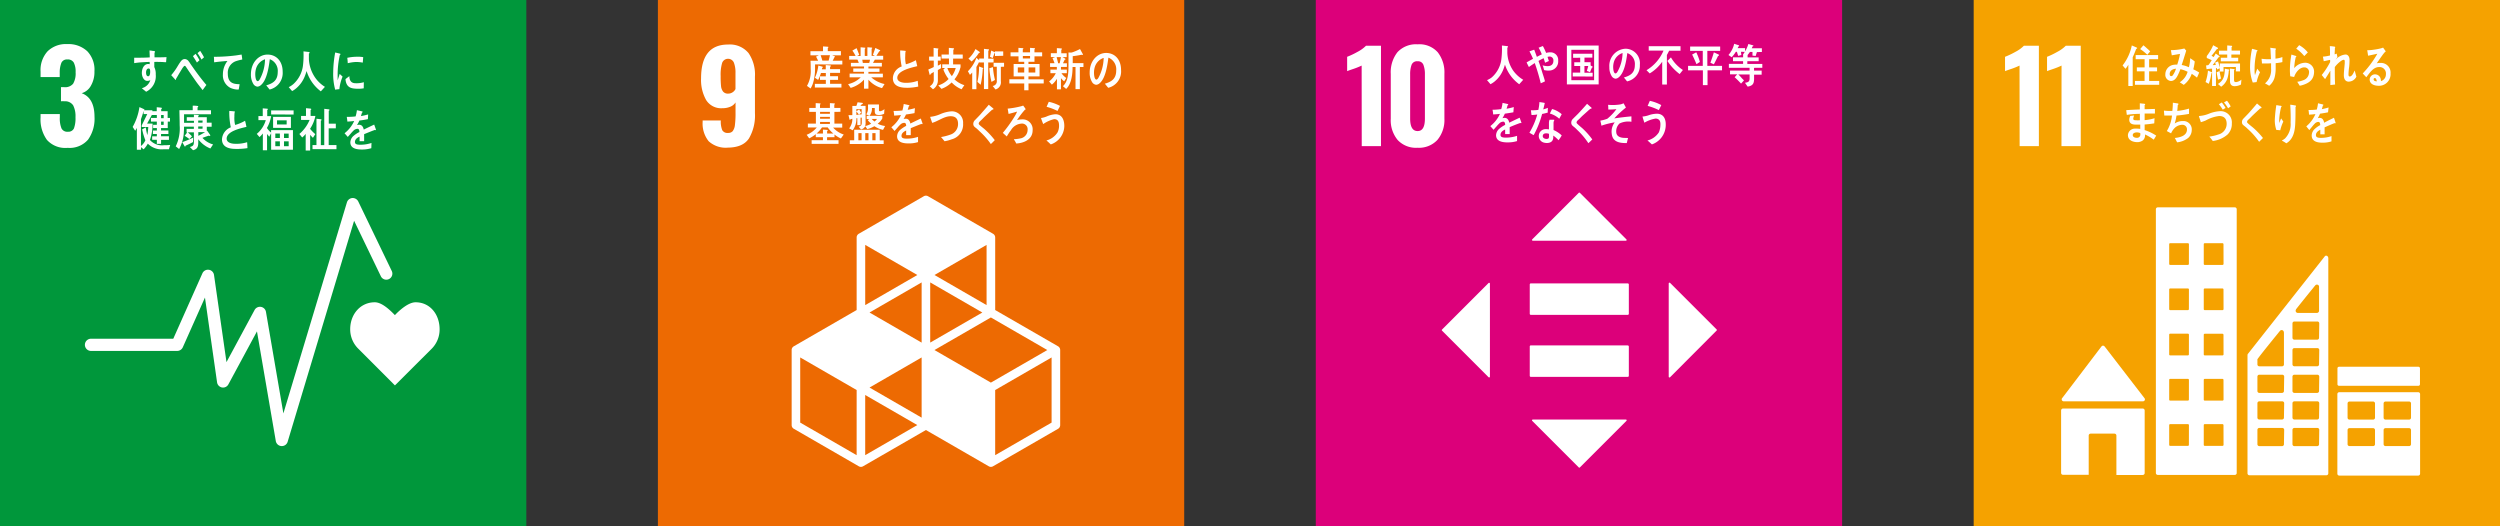 <svg xmlns="http://www.w3.org/2000/svg" width="475" height="100" viewBox="0 0 475 100">
  <rect x="0" y="0" width="475" height="100" fill="#333333" stroke="none"/>
  <g id="グループ_10471" data-name="グループ 10471" transform="translate(-1643 -3431)">
    <g id="レイヤー_2" data-name="レイヤー 2" transform="translate(1893 3431)">
      <g id="レイヤー_1" data-name="レイヤー 1">
        <g id="グループ_10420" data-name="グループ 10420">
          <rect id="長方形_24326" data-name="長方形 24326" width="100" height="100" fill="#dc007a"/>
          <g id="グループ_10415" data-name="グループ 10415" transform="translate(5.957 8.421)">
            <path id="パス_54616" data-name="パス 54616" d="M12.526,18.028a14.7,14.7,0,0,1-1.506.61c-.659.22-1.073.366-1.25.445V16.358a15.463,15.463,0,0,0,1.97-.939,6.457,6.457,0,0,0,1.61-1.159H16.2V33.333H12.544Z" transform="translate(-9.77 -13.986)" fill="#fff"/>
            <path id="パス_54617" data-name="パス 54617" d="M24.665,31.987a5.866,5.866,0,0,1-1.311-4.037V19.414a6.152,6.152,0,0,1,1.274-4.11,4.789,4.789,0,0,1,3.835-1.494,4.653,4.653,0,0,1,3.817,1.512,6.183,6.183,0,0,1,1.268,4.091V27.95a5.878,5.878,0,0,1-1.317,4.006,4.75,4.75,0,0,1-3.768,1.506,4.756,4.756,0,0,1-3.8-1.476Zm5.177-4.079V19.5a4.878,4.878,0,0,0-.274-1.762,1.073,1.073,0,0,0-1.116-.707,1.091,1.091,0,0,0-1.152.7,5.189,5.189,0,0,0-.262,1.774v8.409c0,1.585.476,2.378,1.415,2.378S29.842,29.493,29.842,27.908Z" transform="translate(-15.067 -13.81)" fill="#fff"/>
          </g>
          <g id="グループ_10418" data-name="グループ 10418" transform="translate(23.942 36.593)">
            <g id="グループ_10416" data-name="グループ 10416" transform="translate(16.716 17.249)">
              <path id="パス_54618" data-name="パス 54618" d="M85.3,107.62H66.875a.207.207,0,0,0-.2.22v5.537a.207.207,0,0,0,.2.226H85.3a.213.213,0,0,0,.2-.226v-5.524a.213.213,0,0,0-.2-.22" transform="translate(-66.679 -95.84)" fill="#fff"/>
              <path id="パス_54619" data-name="パス 54619" d="M85.3,88.3H66.875a.213.213,0,0,0-.2.226v5.537a.207.207,0,0,0,.2.22H85.3a.213.213,0,0,0,.2-.22V88.526a.22.22,0,0,0-.2-.226" transform="translate(-66.679 -88.3)" fill="#fff"/>
            </g>
            <g id="グループ_10417" data-name="グループ 10417">
              <path id="パス_54620" data-name="パス 54620" d="M85.311,68.9,76.47,60.054a.159.159,0,0,0-.213,0L67.415,68.9a.159.159,0,0,0,.11.262H85.208a.152.152,0,0,0,.1-.262Z" transform="translate(-50.235 -60.012)" fill="#fff"/>
              <path id="パス_54621" data-name="パス 54621" d="M110.231,106.041l8.841-8.866a.146.146,0,0,0,0-.213l-8.841-8.841a.152.152,0,0,0-.262.11v17.683a.152.152,0,0,0,.262.128Z" transform="translate(-66.855 -70.963)" fill="#fff"/>
              <path id="パス_54622" data-name="パス 54622" d="M67.415,130.982l8.841,8.841a.146.146,0,0,0,.213,0l8.841-8.841a.152.152,0,0,0-.1-.262H67.525a.159.159,0,0,0-.11.262Z" transform="translate(-50.235 -87.606)" fill="#fff"/>
              <path id="パス_54623" data-name="パス 54623" d="M48.146,88.16,39.31,97a.146.146,0,0,0,0,.213l8.835,8.841a.152.152,0,0,0,.262-.11V88.264a.152.152,0,0,0-.262-.1Z" transform="translate(-39.264 -70.979)" fill="#fff"/>
            </g>
          </g>
          <g id="グループ_10419" data-name="グループ 10419" transform="translate(32.537 8.317)">
            <path id="パス_54624" data-name="パス 54624" d="M59.476,21.544a7.457,7.457,0,0,1-2.713-3.732,8.731,8.731,0,0,1-.4,1.14,5.61,5.61,0,0,1-1.591,2.091,4.463,4.463,0,0,1-.756.494l-.659-.774a3.89,3.89,0,0,0,.884-.506,5.488,5.488,0,0,0,1.829-3.372,15.713,15.713,0,0,0,.116-2.7l1.018.116a.13.13,0,0,1,.14.122.177.177,0,0,1-.128.159v1.043a6.415,6.415,0,0,0,1.11,3.323,6.348,6.348,0,0,0,1.909,1.75Z" transform="translate(-53.36 -13.855)" fill="#fff"/>
            <path id="パス_54625" data-name="パス 54625" d="M69.879,19.022a3.823,3.823,0,0,1-.872-.1,5.865,5.865,0,0,0-.28-.9,3.555,3.555,0,0,0,.939.152c.573,0,1.116-.226,1.116-1.043a.713.713,0,0,0-.683-.78,1.494,1.494,0,0,0-.433.067c.079.262.171.518.262.78l-.726.329-.274-.86a9.524,9.524,0,0,0-.982.524c.238.646.463,1.311.659,1.976s.421,1.25.573,1.89c-.256.152-.53.25-.8.378a38.342,38.342,0,0,0-1.14-3.848c-.372.244-.75.494-1.116.756-.146-.293-.3-.579-.433-.884.409-.226.817-.463,1.22-.683-.2-.476-.433-.957-.677-1.415.1-.03.823-.3.872-.3s.049.03.067.079c.159.421.311.854.47,1.274.311-.171.61-.329.939-.482a9.36,9.36,0,0,0-.61-1.262c.274-.1.543-.22.817-.311a13.274,13.274,0,0,1,.61,1.3,2.878,2.878,0,0,1,.854-.11,1.451,1.451,0,0,1,1.439,1.579,1.726,1.726,0,0,1-1.811,1.884Z" transform="translate(-58.172 -13.925)" fill="#fff"/>
            <path id="パス_54626" data-name="パス 54626" d="M78.24,21.57V14.18h6.037v7.39ZM83.411,15H79.088v5.774h4.323ZM79.35,20.064v-.738H80.77V18.07H79.642v-.7H80.77v-.86H79.423v-.762h3.659v.726h-1.5v.884h1.165v.61l.366.22a.085.085,0,0,1,.043.067c0,.073-.091.11-.152.11-.122.293-.25.579-.366.878l-.61-.232c.1-.3.183-.61.274-.933h-.726v1.274h1.561v.72Z" transform="translate(-63.069 -13.851)" fill="#fff"/>
            <path id="パス_54627" data-name="パス 54627" d="M94.844,21.387c-.213-.244-.4-.506-.61-.738,1.085-.317,2.085-.78,2.085-2.366a2.193,2.193,0,0,0-1.433-2.274c-.183,1.445-.549,3.744-1.628,4.6a1.018,1.018,0,0,1-.61.268,1,1,0,0,1-.732-.488,3.049,3.049,0,0,1-.439-1.713,3.237,3.237,0,0,1,3.049-3.494,2.754,2.754,0,0,1,2.744,3.049A3.049,3.049,0,0,1,94.844,21.387ZM92.4,17.509a3.457,3.457,0,0,0-.2,1.146c0,.341.067,1.22.451,1.22.134,0,.25-.159.335-.268A7.474,7.474,0,0,0,93.984,16,2.518,2.518,0,0,0,92.4,17.509Z" transform="translate(-68.234 -14.241)" fill="#fff"/>
            <path id="パス_54628" data-name="パス 54628" d="M107.355,15.254c-.14.274-.28.555-.433.817v5.61h-.89V17.351a7.744,7.744,0,0,1-2.372,2.22l-.61-.61a7.927,7.927,0,0,0,3.232-3.726h-2.811V14.4h6.043v.854Zm1.994,4.439a9.86,9.86,0,0,1-2.335-2.5c.238-.213.457-.445.683-.665a7,7,0,0,0,2.268,2.39Z" transform="translate(-72.751 -13.937)" fill="#fff"/>
            <path id="パス_54629" data-name="パス 54629" d="M119.7,19.022v2.817h-.884V19.022H116v-.841h2.793V15.333h-2.4V14.51H122.1v.823h-2.439v2.848h2.793v.841Zm-2.1-1.165c-.256-.61-.518-1.22-.829-1.829l.787-.427a10.233,10.233,0,0,1,.689,1.829Zm4.1-1.573c-.256.543-.512,1.079-.8,1.6l-.659-.3q.366-.97.659-1.976l.878.4a.189.189,0,0,1,.1.146C121.878,16.254,121.756,16.284,121.7,16.284Z" transform="translate(-77.805 -13.98)" fill="#fff"/>
            <path id="パス_54630" data-name="パス 54630" d="M130.962,15.164l.079.61-.61.165-.238-.774h-.207a5.751,5.751,0,0,1-.787,1.03l-.61-.421a4.878,4.878,0,0,0,1.085-2.134l.841.274a.112.112,0,0,1,.1.11c0,.061-.079.128-.14.14a1.427,1.427,0,0,1-.152.3h1.421v.713Zm2.488,3.049v.524h1.445v.768h-1.439c0,1.311.134,2.049-1.22,2.28l-.506-.732c.512-.091.878-.14.878-.848v-.732h-2.146a6.669,6.669,0,0,1,.61.64c.183.22.317.311.463.488l-.555.61a16.323,16.323,0,0,0-1.22-1.22l.494-.549h-1.366v-.707H132.6v-.524h-3.933v-.75h2.7v-.512H129.45v-.732h1.921V15.64h.909c.037,0-.171.152-.171.2s.1-.2.116-.256v.64h2.1v.732h-2.152v.512h2.848v.732Zm.543-2.994-.232.738-.61-.067v-.7h-.482a7.282,7.282,0,0,1-.567.732l-.738-.268a6.177,6.177,0,0,0,1.006-1.976l.866.256a.1.1,0,0,1,.091.1c0,.055-.1.091-.152.091-.049.128-.11.25-.165.372h1.927v.7Z" transform="translate(-82.718 -13.64)" fill="#fff"/>
            <path id="パス_54631" data-name="パス 54631" d="M60.2,35.908a.2.2,0,0,1-.11-.037c-.53.177-1.549.579-2.03.8v1.317H57.2v-.872c-.61.274-.884.61-.884,1.018s.341.524,1.006.524a6.646,6.646,0,0,0,2.14-.341v1a6.1,6.1,0,0,1-1.829.25q-2.159,0-2.159-1.372a1.7,1.7,0,0,1,.61-1.22,5.329,5.329,0,0,1,1.116-.738c0-.384-.128-.61-.341-.61a1.067,1.067,0,0,0-.756.323,5.969,5.969,0,0,0-.567.61c-.274.3-.439.506-.543.61l-.61-.7a6.189,6.189,0,0,0,1.829-2.323c-.39.049-.823.085-1.293.11a4.978,4.978,0,0,0-.122-.89,12.6,12.6,0,0,0,1.659-.128,6.659,6.659,0,0,0,.25-1.183l.994.22a.11.11,0,0,1,.085.1c0,.055-.037.1-.116.128-.037.146-.1.372-.2.665a11.72,11.72,0,0,0,1.372-.317l-.079.994c-.4.079-.945.165-1.622.262a5.676,5.676,0,0,1-.457.86,1.378,1.378,0,0,1,.421-.061c.445,0,.744.3.872.915.61-.3,1.256-.61,1.982-.951l.341.963C60.295,35.877,60.246,35.908,60.2,35.908Z" transform="translate(-53.758 -20.828)" fill="#fff"/>
            <path id="パス_54632" data-name="パス 54632" d="M70.042,33.806c-.36.1-.707.189-1.067.256a17.89,17.89,0,0,1-1.6,4.024c-.274-.134-.543-.3-.811-.463a13.732,13.732,0,0,0,1.488-3.457,8.158,8.158,0,0,1-1.091.1c-.037-.3-.079-.61-.116-.909a2.879,2.879,0,0,0,.4,0,6.36,6.36,0,0,0,1.018-.073,9.146,9.146,0,0,0,.2-1.482c.341.049.683.091,1.018.171-.085.4-.171.8-.293,1.22a7.506,7.506,0,0,0,.884-.293C70.054,33.19,70.042,33.5,70.042,33.806Zm2.055,5.25a6.061,6.061,0,0,0-1-.884v.28c0,.884-.61,1.128-1.22,1.128a2.067,2.067,0,0,1-.689-.116,1.3,1.3,0,0,1,.476-2.518,3.293,3.293,0,0,1,.61.049c0-.4,0-.8,0-1.22a1.774,1.774,0,0,1,.11-.61h.665c.043,0,.256-.03.25.073a1.049,1.049,0,0,0-.152.524v1.354A5.256,5.256,0,0,1,72.7,38.141,7.934,7.934,0,0,1,72.1,39.056Zm-1.829-1.22a1.25,1.25,0,0,0-.524-.091c-.28,0-.61.085-.646.488s.409.573.7.573.476-.061.488-.427c.006-.2-.006-.36-.012-.561Zm1.963-2.866a4.47,4.47,0,0,0-1.787-.988l.427-.86a4.549,4.549,0,0,1,1.829.988Z" transform="translate(-58.511 -20.727)" fill="#fff"/>
            <path id="パス_54633" data-name="パス 54633" d="M82.859,39.828a14.024,14.024,0,0,0-2.152-2.549,6.061,6.061,0,0,0-.61-.567,1.707,1.707,0,0,1-.36-.335.75.75,0,0,1-.128-.47.97.97,0,0,1,.335-.726c.36-.372.738-.713,1.091-1.091.524-.573,1.061-1.14,1.573-1.75.207.189.421.36.61.549a1.525,1.525,0,0,1,.238.207s.037.049,0,.079c0,.122-.159.134-.244.116-.494.451-1,.9-1.506,1.354-.207.2-.4.4-.61.61-.1.091-.207.177-.3.274a.543.543,0,0,0-.183.341.323.323,0,0,0,.128.262c.3.293.61.555.945.835A14.287,14.287,0,0,1,83.6,39.114C83.377,39.34,83.121,39.59,82.859,39.828Z" transform="translate(-63.603 -20.938)" fill="#fff"/>
            <path id="パス_54634" data-name="パス 54634" d="M92.319,36.011a2.006,2.006,0,0,0-.61,1.829c.159.835,1.171.927,1.7.915l.518.018c-.079.323-.165.646-.238.963h-.152c-1.037,0-2.524-.128-2.7-1.72A2.884,2.884,0,0,1,91.4,35.8a14.9,14.9,0,0,0-2.53.634c-.055-.323-.134-.61-.207-.963a6.61,6.61,0,0,0,1.323-.354,9.4,9.4,0,0,0,1.732-1.829,11.885,11.885,0,0,1-1.543.079,6.348,6.348,0,0,0-.043-.9,9.311,9.311,0,0,0,2.329-.073,2.226,2.226,0,0,0,.61-.22c.159.268.311.543.451.817a19.8,19.8,0,0,0-2.213,2.061c1.085-.165,2.177-.293,3.262-.39v1.03A3.811,3.811,0,0,0,92.319,36.011Z" transform="translate(-67.136 -20.871)" fill="#fff"/>
            <path id="パス_54635" data-name="パス 54635" d="M103.6,39.7c-.28-.25-.555-.518-.848-.744a3.658,3.658,0,0,0,2.159-1.53,3.6,3.6,0,0,0,.3-1.354c.055-.78-.171-1.22-.866-1.287a6.1,6.1,0,0,0-2.177.793c-.043-.134-.348-1.061-.341-1.14s.079-.049.11-.043a5.018,5.018,0,0,0,.945-.2,5.073,5.073,0,0,1,1.768-.329c1.22.079,1.659,1.061,1.573,2.366A3.921,3.921,0,0,1,103.6,39.7Zm1.311-6.518a10.774,10.774,0,0,0-2.122-.8c.146-.323.274-.64.421-.963a8.207,8.207,0,0,1,2.171.811c-.146.323-.3.64-.47.957Z" transform="translate(-72.275 -20.579)" fill="#fff"/>
          </g>
        </g>
      </g>
    </g>
    <g id="レイヤー_2-2" data-name="レイヤー 2" transform="translate(2018 3431)">
      <g id="レイヤー_1-2" data-name="レイヤー 1">
        <g id="グループ_10425" data-name="グループ 10425">
          <rect id="長方形_24327" data-name="長方形 24327" width="100" height="100" fill="#f5a200"/>
          <g id="グループ_10421" data-name="グループ 10421" transform="translate(5.957 8.695)">
            <path id="パス_54636" data-name="パス 54636" d="M12.526,18.028a14.7,14.7,0,0,1-1.506.61c-.659.22-1.073.366-1.25.445V16.358a15.463,15.463,0,0,0,1.97-.939,6.457,6.457,0,0,0,1.61-1.159H16.2V33.333H12.544Z" transform="translate(-9.77 -14.26)" fill="#fff"/>
            <path id="パス_54637" data-name="パス 54637" d="M25.616,18.028a15.36,15.36,0,0,1-1.506.61c-.659.22-1.079.366-1.25.445V16.358a15.464,15.464,0,0,0,1.945-.939,6.579,6.579,0,0,0,1.61-1.159h2.848V33.333H25.6Z" transform="translate(-14.878 -14.26)" fill="#fff"/>
          </g>
          <g id="グループ_10423" data-name="グループ 10423" transform="translate(16.61 39.396)">
            <g id="グループ_10422" data-name="グループ 10422" transform="translate(0 26.281)">
              <path id="パス_54638" data-name="パス 54638" d="M27.778,118.283H42.869a.372.372,0,0,0,.372-.372.4.4,0,0,0-.1-.244h0l-7.518-9.756-.073-.079a.372.372,0,0,0-.274-.122.36.36,0,0,0-.238.091l-.049.055-.067.079-7.317,9.628-.116.134a.409.409,0,0,0-.061.207A.372.372,0,0,0,27.778,118.283Z" transform="translate(-27.314 -107.71)" fill="#fff"/>
              <path id="パス_54639" data-name="パス 54639" d="M42.746,127.3H27.606a.366.366,0,0,0-.366.372V139.52a.366.366,0,0,0,.366.372h4.878V132.44a.366.366,0,0,1,.366-.372h4.524a.372.372,0,0,1,.372.372v7.482h5a.372.372,0,0,0,.372-.372V127.672A.372.372,0,0,0,42.746,127.3Z" transform="translate(-27.24 -115.355)" fill="#fff"/>
            </g>
            <path id="パス_54640" data-name="パス 54640" d="M128.674,122.21H113.686a.36.36,0,0,0-.366.36V137.7a.36.36,0,0,0,.366.354h14.988a.36.36,0,0,0,.366-.354V122.57a.36.36,0,0,0-.366-.36m-8.2,9.884a.36.36,0,0,1-.366.354h-4.476a.36.36,0,0,1-.372-.354v-2.7a.36.36,0,0,1,.372-.354h4.476a.36.36,0,0,1,.366.354Zm0-5.03a.36.36,0,0,1-.366.354h-4.476a.36.36,0,0,1-.372-.354v-2.726a.36.36,0,0,1,.372-.354h4.476a.36.36,0,0,1,.366.354Zm6.841,5.03a.36.36,0,0,1-.366.354h-4.476a.36.36,0,0,1-.366-.354v-2.7a.36.36,0,0,1,.366-.354h4.476a.36.36,0,0,1,.366.354Zm0-5.03a.36.36,0,0,1-.366.354h-4.476a.36.36,0,0,1-.366-.354v-2.726a.36.36,0,0,1,.366-.354h4.476a.36.36,0,0,1,.366.354Z" transform="translate(-60.832 -87.088)" fill="#fff"/>
            <path id="パス_54641" data-name="パス 54641" d="M71.764,64.61H57.13a.36.36,0,0,0-.36.36v50.122a.36.36,0,0,0,.36.354H71.764a.36.36,0,0,0,.366-.354V64.97a.36.36,0,0,0-.366-.36m-8.72,45.122a.2.2,0,0,1-.2.2H59.49a.2.2,0,0,1-.189-.2v-3.744a.189.189,0,0,1,.189-.189h3.36a.2.2,0,0,1,.2.189Zm0-8.6a.2.2,0,0,1-.2.2H59.49a.189.189,0,0,1-.189-.2V97.4a.189.189,0,0,1,.189-.2h3.36a.2.2,0,0,1,.2.2Zm0-8.591a.2.2,0,0,1-.2.2H59.49a.189.189,0,0,1-.189-.2V88.8a.189.189,0,0,1,.189-.189h3.36a.2.2,0,0,1,.2.189Zm0-8.591a.2.2,0,0,1-.2.189H59.49a.189.189,0,0,1-.189-.189V80.214a.189.189,0,0,1,.189-.189h3.36a.189.189,0,0,1,.2.189Zm0-8.591a.2.2,0,0,1-.2.189H59.49a.189.189,0,0,1-.189-.189V71.622a.189.189,0,0,1,.189-.2h3.36a.2.2,0,0,1,.2.2Zm6.585,34.372a.2.2,0,0,1-.2.2H66.057a.2.2,0,0,1-.189-.2v-3.744a.189.189,0,0,1,.189-.189h3.36a.2.2,0,0,1,.2.189Zm0-8.6a.2.2,0,0,1-.2.2H66.057a.189.189,0,0,1-.189-.2V97.4a.189.189,0,0,1,.189-.2h3.36a.2.2,0,0,1,.2.2Zm0-8.591a.2.2,0,0,1-.2.2H66.057a.189.189,0,0,1-.189-.2V88.8a.189.189,0,0,1,.189-.171h3.36a.2.2,0,0,1,.2.189Zm0-8.591a.2.2,0,0,1-.2.189H66.057a.189.189,0,0,1-.189-.189V80.214a.189.189,0,0,1,.189-.189h3.36a.189.189,0,0,1,.2.189Zm0-8.591a.2.2,0,0,1-.2.189H66.057a.189.189,0,0,1-.189-.189V71.622a.189.189,0,0,1,.189-.2h3.36a.2.2,0,0,1,.2.2Z" transform="translate(-38.764 -64.61)" fill="#fff"/>
            <path id="パス_54642" data-name="パス 54642" d="M113.649,114.28h15.079a.3.3,0,0,1,.3.3V117.6a.3.3,0,0,1-.3.3H113.649a.3.3,0,0,1-.3-.3v-3.018a.3.3,0,0,1,.3-.3Z" transform="translate(-60.844 -83.993)" fill="#fff"/>
            <path id="パス_54643" data-name="パス 54643" d="M100.625,79.95a.377.377,0,0,0-.579-.213h0l-.122.159L85.509,98.188l-.067.085a.409.409,0,0,0-.122.287v22.47a.36.36,0,0,0,.36.36h14.634a.36.36,0,0,0,.36-.36V80.1a.4.4,0,0,0-.049-.152Zm-6.1,9.933.1-.134c.988-1.262,2.652-3.311,3.457-4.3l.11-.128a.409.409,0,0,1,.323-.152.4.4,0,0,1,.4.335v4.628a.415.415,0,0,1-.4.415H94.863a.415.415,0,0,1-.317-.659Zm-2.28,25.61a.354.354,0,0,1-.354.36H87.564a.354.354,0,0,1-.36-.36v-2.738a.354.354,0,0,1,.36-.354h4.372a.354.354,0,0,1,.354.354Zm0-5.055a.354.354,0,0,1-.354.36H87.564a.354.354,0,0,1-.36-.36V107.7a.354.354,0,0,1,.36-.354h4.372a.354.354,0,0,1,.354.354Zm0-5.055a.36.36,0,0,1-.354.36H87.564a.36.36,0,0,1-.36-.36v-2.738a.36.36,0,0,1,.36-.36h4.372a.36.36,0,0,1,.354.36Zm0-11.079v6.03a.354.354,0,0,1-.354.354H87.564a.354.354,0,0,1-.36-.354v-.768a.329.329,0,0,1,0-.134v-.085a.373.373,0,0,1,.043-.061c.555-.8,3.079-3.9,4.134-5.2l.11-.128a.4.4,0,0,1,.323-.152.4.4,0,0,1,.4.335Zm6.671,21.189a.354.354,0,0,1-.36.36H94.229a.36.36,0,0,1-.366-.36v-2.738a.36.36,0,0,1,.366-.354h4.366a.354.354,0,0,1,.36.354Zm0-5.055a.354.354,0,0,1-.36.36H94.229a.36.36,0,0,1-.366-.36V107.7a.36.36,0,0,1,.366-.354h4.366a.354.354,0,0,1,.36.354Zm0-5.055a.36.36,0,0,1-.36.36H94.229a.366.366,0,0,1-.366-.36v-2.738a.366.366,0,0,1,.366-.36h4.366a.36.36,0,0,1,.36.36Zm0-5.055a.354.354,0,0,1-.36.354H94.229a.36.36,0,0,1-.366-.354V97.591a.36.36,0,0,1,.366-.36h4.366a.354.354,0,0,1,.36.36Zm0-5.055a.354.354,0,0,1-.36.354H94.229a.36.36,0,0,1-.366-.354V92.536a.36.36,0,0,1,.366-.36h4.366a.354.354,0,0,1,.36.36Z" transform="translate(-49.905 -70.487)" fill="#fff"/>
          </g>
          <g id="グループ_10424" data-name="グループ 10424" transform="translate(28.293 8.579)">
            <path id="パス_54644" data-name="パス 54644" d="M48.979,14.793c-.2.549-.421,1.073-.659,1.6v5.451h-.829V17.8a3.909,3.909,0,0,1-.549.78l-.543-.64a9.091,9.091,0,0,0,1.75-3.8l.945.409a.122.122,0,0,1,.073.1C49.168,14.744,49.034,14.787,48.979,14.793Zm-.232,6.829v-.738h1.829V19.055h-1.47v-.744h1.476V16.756h-1.7v-.793h4.268v.793H51.443v1.555h1.506v.744H51.443v1.829h1.915v.738Zm2.348-5.7a8.232,8.232,0,0,0-1.354-1.091l.61-.72a9.177,9.177,0,0,1,.707.61,7.4,7.4,0,0,1,.585.543Z" transform="translate(-46.4 -14.086)" fill="#fff"/>
            <path id="パス_54645" data-name="パス 54645" d="M65.727,20.647a10.292,10.292,0,0,0-1-.726,4.378,4.378,0,0,1-1.512,2.1l-.762-.494a3.549,3.549,0,0,0,1.494-1.988,5.213,5.213,0,0,0-1.372-.494,8.678,8.678,0,0,1-.354.854c-.311.689-.707,1.384-1.457,1.384a1.159,1.159,0,0,1-1.049-1.287,1.829,1.829,0,0,1,1.354-1.744,3.2,3.2,0,0,1,.9-.073A13.147,13.147,0,0,0,62.5,16.14l-1.561.268-.171-.988h.079a10.506,10.506,0,0,0,2.476-.311c.11.14.238.268.36.4-.152.524-.323,1.037-.482,1.561-.128.4-.244.787-.384,1.177a5.488,5.488,0,0,1,1.372.427,7.7,7.7,0,0,0,.244-1.713,8.137,8.137,0,0,1,.866.61,9.352,9.352,0,0,1-.274,1.494,8.811,8.811,0,0,1,1.116.61C66.014,20.006,65.874,20.33,65.727,20.647Zm-5.183-.683c0,.213.079.4.274.4a.378.378,0,0,0,.311-.159,4.506,4.506,0,0,0,.61-1.256C61.209,18.994,60.544,19.244,60.544,19.964Z" transform="translate(-51.593 -14.476)" fill="#fff"/>
            <path id="パス_54646" data-name="パス 54646" d="M73.36,19.425a8.816,8.816,0,0,1-.5,2l-.61-.341a9.146,9.146,0,0,0,.457-2.171l.707.3s.049.049.049.085A.14.14,0,0,1,73.36,19.425Zm4.652-.366V18.23H75.665v.854h-.713v-.61l-.518.226a1.648,1.648,0,0,0-.073-.287h-.134V21.84h-.738v-3.3a8.611,8.611,0,0,0-1.049.11l-.091-.726a1.829,1.829,0,0,0,.36-.043.311.311,0,0,0,.189-.146c.189-.25.354-.53.524-.8a7.927,7.927,0,0,0-.939-.409v-.378A9.268,9.268,0,0,0,73.7,14.09l.768.427c.055.03.152.073.152.165s-.134.146-.22.134c-.329.433-.659.872-1.018,1.28.134.085.274.152.415.244l.384-.677.671.47a.165.165,0,0,1,.067.122c0,.116-.11.11-.183.11-.384.506-.744,1.03-1.146,1.512a5.341,5.341,0,0,0,.61-.049,4.491,4.491,0,0,0-.14-.433l.567-.226c.128.4.226.8.335,1.22v-.835H78.8V19.06Zm-3.384,1.585q-.152-.7-.274-1.409L74.9,19c.085.476.177.957.293,1.421Zm2.03-1.732a5.964,5.964,0,0,1-.226,1.4,3.1,3.1,0,0,1-1.22,1.665l-.61-.524c1.1-.683,1.274-1.512,1.317-2.9l.762.146a.1.1,0,0,1,.1.1A.128.128,0,0,1,76.659,18.913Zm.494-3.049v.61h1.3v.683H75.146v-.683h1.22v-.61H74.8v-.732h1.567v-1l.829.067a.11.11,0,0,1,.11.1.159.159,0,0,1-.11.134v.677h1.6v.75Zm1.829,5.7a2.652,2.652,0,0,1-1.22.311c-.524,0-.866-.293-.866-.957V18.535l.756.085c.043,0,.11,0,.11.091a.146.146,0,0,1-.1.122v1.738c0,.415.049.524.409.524a1.963,1.963,0,0,0,.994-.463Z" transform="translate(-56.488 -14.078)" fill="#fff"/>
            <path id="パス_54647" data-name="パス 54647" d="M87.362,21.394c-.238.037-.488.067-.732.091a8.537,8.537,0,0,1-.512-3.165,16.951,16.951,0,0,1,.372-3.244c.22.049.445.11.665.171a2.244,2.244,0,0,1,.287.091c.043,0,.085,0,.085.091a.146.146,0,0,1-.122.128A13.287,13.287,0,0,0,86.978,19a4.269,4.269,0,0,0,.073,1.073c.146-.415.287-.835.433-1.22a8.007,8.007,0,0,0,.531.671A7.975,7.975,0,0,0,87.362,21.394Zm3.622-3.6v1.122a7.073,7.073,0,0,1-.152,1.384A3.11,3.11,0,0,1,89.752,22.1c-.262-.152-.518-.323-.8-.451a3.29,3.29,0,0,0,1.159-2.793V17.827a11.945,11.945,0,0,1-1.323.037h-.415c0-.3-.049-.61-.073-.9a9.223,9.223,0,0,0,.945.085c.335.012.555,0,.835,0,0-.476-.043-.945-.061-1.409a5.525,5.525,0,0,0-.067-.768c.238.043.47.067.7.1a.921.921,0,0,1,.293.049.1.1,0,0,1,.1.1.165.165,0,0,1-.1.122v1.7a5.122,5.122,0,0,0,1.311-.3V17.6a7.647,7.647,0,0,1-1.274.2Z" transform="translate(-61.898 -14.382)" fill="#fff"/>
            <path id="パス_54648" data-name="パス 54648" d="M100.847,21.68c-.146.043-.3.073-.451.1-.073-.128-.457-.732-.457-.732s0-.03.043-.03a4.738,4.738,0,0,0,1.091-.287,1.555,1.555,0,0,0,1.085-1.384.884.884,0,0,0-.9-1.055c-.86,0-1.64.915-1.921,1.829-.244-.043-.494-.1-.738-.134a10.453,10.453,0,0,1-.067-1.3,16.94,16.94,0,0,1,.287-2.829l.848.262a.1.1,0,0,1,.085.1.171.171,0,0,1-.11.134,10.47,10.47,0,0,0-.287,2.085,2.732,2.732,0,0,1,2.134-1.024,1.677,1.677,0,0,1,1.634,1.78C103.084,20.765,101.981,21.344,100.847,21.68Zm.421-5.53a7.281,7.281,0,0,0-1.537-1.409c.189-.22.372-.445.561-.671a5.488,5.488,0,0,1,1.646,1.384c-.232.232-.451.47-.683.7Z" transform="translate(-66.743 -14.07)" fill="#fff"/>
            <path id="パス_54649" data-name="パス 54649" d="M113.609,21.134c-.665,0-.957-.5-.957-1.22s.116-1.518.171-2.28v-.341c0-.11,0-.317-.2-.317-.427,0-1.451.988-1.689,1.4,0,1.091,0,2.207.055,3.3l-.9.1V19.042c-.323.549-.665,1.073-.994,1.6-.232-.238-.427-.518-.646-.774a13.414,13.414,0,0,0,1.6-2.47v-.409c-.409.073-.8.189-1.22.256-.049-.293-.091-.61-.159-.866a7.317,7.317,0,0,0,1.354-.226c0-.61,0-1.183-.043-1.768a5.6,5.6,0,0,1,.933.1.116.116,0,0,1,.1.122.091.091,0,0,1-.061.091c0,.421-.043.835-.049,1.25.128-.037.256-.1.39-.14.049.226.091.445.146.659-.134.165-.25.341-.378.524h0a2.841,2.841,0,0,1,1.909-1.018c.494,0,.762.463.762,1.006a11.584,11.584,0,0,1-.067,1.311,12.888,12.888,0,0,0-.128,1.372v.03c0,.189,0,.457.232.457.451,0,.75-.738.939-1.146.11.4.22.787.323,1.183a1.64,1.64,0,0,1-1.421.939Z" transform="translate(-70.615 -14.195)" fill="#fff"/>
            <path id="パス_54650" data-name="パス 54650" d="M124.135,22.078c-.61,0-1.591-.256-1.591-1.189a1.006,1.006,0,0,1,1.061-.97,1.091,1.091,0,0,1,1.012.8,2.543,2.543,0,0,1,.073.488,1.348,1.348,0,0,0,.939-1.317,1.22,1.22,0,0,0-1.287-1.36c-1.11,0-1.75,1.061-2.439,1.939-.226-.238-.451-.482-.683-.72A18.585,18.585,0,0,0,124,16c-.61.14-1.171.256-1.756.378l-.165-1.049a1.592,1.592,0,0,0,.238,0,7.44,7.44,0,0,0,.976-.091,11.281,11.281,0,0,0,1.341-.25c.159-.037.311-.1.463-.146.171.238.341.47.506.707-.073.061-.152.128-.22.2a6.381,6.381,0,0,0-.476.61c-.354.482-.683.976-1.024,1.463a2.531,2.531,0,0,1,.677-.073,1.829,1.829,0,0,1,1.951,1.994,2.2,2.2,0,0,1-2.378,2.341Zm-.61-1.451c-.14,0-.226.067-.226.244,0,.329.415.372.61.372C123.842,20.986,123.769,20.627,123.525,20.627Z" transform="translate(-75.598 -14.37)" fill="#fff"/>
            <path id="パス_54651" data-name="パス 54651" d="M52.76,39.1a8.537,8.537,0,0,0-1.659-.994,1.287,1.287,0,0,1-.415,1.134,1.829,1.829,0,0,1-1,.329c-.732,0-1.829-.262-1.829-1.348A1.311,1.311,0,0,1,49.077,37a3.658,3.658,0,0,1,.61,0,4.561,4.561,0,0,1,.512.049c0-.274,0-.549,0-.811h-.738c-.567,0-1.36-.061-1.348-.945a1.72,1.72,0,0,1,.189-.713l.738-.073a1.957,1.957,0,0,0-.171.61c0,.28.3.28.463.287a5.682,5.682,0,0,0,.793,0c0-.415,0-.835,0-1.22a17.744,17.744,0,0,0-2.476.2c-.049-.3-.079-.61-.11-.9.86-.055,1.72-.1,2.579-.128V32.18l.61.073a.747.747,0,0,1,.323.049c.1.049.085,0,.079.091a.128.128,0,0,1-.1.122v.793c.652,0,1.3-.043,1.957-.049v.872H51.034v1.256a8.744,8.744,0,0,0,1.878-.366L52.863,36c-.61.091-1.22.171-1.829.213v1.061a8.7,8.7,0,0,1,2.2,1.055C53.1,38.546,52.93,38.826,52.76,39.1ZM50.2,37.851a1.6,1.6,0,0,0-.646-.14c-.268,0-.774.1-.78.506s.476.524.738.524a.618.618,0,0,0,.7-.7c0-.061-.006-.128-.006-.189Z" transform="translate(-46.845 -21.137)" fill="#fff"/>
            <path id="パス_54652" data-name="パス 54652" d="M63.878,38.707a4.1,4.1,0,0,1-2.091.823c-.152-.274-.28-.567-.445-.829.823-.079,2.317-.348,2.317-1.616A.866.866,0,0,0,62.7,36.2a2.177,2.177,0,0,0-1.293.524,3.153,3.153,0,0,0-.768,1.1l-.811-.433a7.024,7.024,0,0,0,.982-2.951H59.347c0-.317-.061-.61-.067-.939a8.975,8.975,0,0,0,1.073.067h.524a14.405,14.405,0,0,0,.1-1.567l.659.1a1.177,1.177,0,0,1,.293.049.113.113,0,0,1,.11.122.22.22,0,0,1-.128.171c-.03.378-.055.756-.1,1.122a11.28,11.28,0,0,0,2.238-.445v1.006a22.25,22.25,0,0,1-2.378.317,10.365,10.365,0,0,1-.341,1.506,2.744,2.744,0,0,1,1.6-.463,1.579,1.579,0,0,1,1.634,1.732A2.03,2.03,0,0,1,63.878,38.707Z" transform="translate(-51.426 -21.067)" fill="#fff"/>
            <path id="パス_54653" data-name="パス 54653" d="M75.609,37.813a5.207,5.207,0,0,1-2.8,1.22,8.865,8.865,0,0,0-.659-.835,8.226,8.226,0,0,0,1.7-.39,2.091,2.091,0,0,0,1.6-2.012c0-1.128-.61-1.506-1.445-1.506a6.935,6.935,0,0,0-2.524.841,6.494,6.494,0,0,1-.951.329c0-.122-.354-1.1-.354-1.122s.091-.061.134-.061a5.909,5.909,0,0,0,1.829-.451,6.61,6.61,0,0,1,2.152-.463,2.14,2.14,0,0,1,2.14,2.348A2.8,2.8,0,0,1,75.609,37.813Zm-.9-4.726a9.146,9.146,0,0,0-.738-1.043l.555-.329a7.1,7.1,0,0,1,.713,1.037Zm1.006-.274a7.11,7.11,0,0,0-.774-1.11l.573-.323a6.4,6.4,0,0,1,.7,1.091Z" transform="translate(-55.676 -20.825)" fill="#fff"/>
            <path id="パス_54654" data-name="パス 54654" d="M86.856,39.53A13.5,13.5,0,0,0,84.7,37.091a6.39,6.39,0,0,0-.61-.543,2.232,2.232,0,0,1-.36-.317.744.744,0,0,1-.134-.451.933.933,0,0,1,.329-.707c.348-.372.7-.713,1.037-1.085.5-.573,1.006-1.14,1.494-1.738l.61.518a1.445,1.445,0,0,1,.238.2.128.128,0,0,1,0,.079c0,.116-.159.134-.232.116-.476.451-.957.89-1.439,1.354-.2.189-.384.4-.61.61-.091.091-.2.171-.287.274a.524.524,0,0,0-.171.335.335.335,0,0,0,.128.25c.3.28.61.524.945.793a14.4,14.4,0,0,1,1.951,2.03C87.344,39.043,87.106,39.293,86.856,39.53Z" transform="translate(-60.917 -21.165)" fill="#fff"/>
            <path id="パス_54655" data-name="パス 54655" d="M94.865,37.484l-.75-.067a5.659,5.659,0,0,1-.287-1.945,23.966,23.966,0,0,1,.293-2.768l.671.116a.492.492,0,0,1,.262.049c.073.049.067.037.067.091a.189.189,0,0,1-.091.122,11.9,11.9,0,0,0-.366,2.439c0,.171,0,.348,0,.518V36.1s.037-.067.043-.073c.1-.274.213-.537.323-.8l.415.61a7.762,7.762,0,0,0-.579,1.646Zm2.9-4.421c0,1,0,2.03-.049,3.049-.055,1.61-.4,3.11-1.707,3.854a4.549,4.549,0,0,0-.768-.47.042.042,0,0,1-.043-.043c0-.043.037-.055.061-.073a2.952,2.952,0,0,0,.5-.329,3.858,3.858,0,0,0,1.073-3.006c.037-1.177,0-2.287-.073-3.415a6.1,6.1,0,0,1,.671.091,3.294,3.294,0,0,1,.354.067.079.079,0,0,1,.067.1A.287.287,0,0,1,97.768,33.063Z" transform="translate(-64.908 -21.313)" fill="#fff"/>
            <path id="パス_54656" data-name="パス 54656" d="M109.124,35.991a.152.152,0,0,1-.1-.043c-.5.183-1.457.61-1.909.811v1.323h-.817V37.21c-.549.274-.829.61-.829,1.018s.317.524.945.524a5.768,5.768,0,0,0,2.012-.341v1.006a5.39,5.39,0,0,1-1.732.25c-1.354,0-2.03-.457-2.03-1.378a1.75,1.75,0,0,1,.567-1.22,4.945,4.945,0,0,1,1.049-.738c0-.384-.122-.61-.323-.61a.982.982,0,0,0-.713.329,6.507,6.507,0,0,0-.53.61c-.25.3-.415.506-.506.61l-.573-.707a6.256,6.256,0,0,0,1.738-2.329c-.366.055-.774.085-1.22.11a6.489,6.489,0,0,0-.1-.89,11.128,11.128,0,0,0,1.579-.085,7.66,7.66,0,0,0,.232-1.189l.933.226a.1.1,0,0,1,.079.1c0,.049-.03.1-.11.128a3.664,3.664,0,0,1-.183.665,10.367,10.367,0,0,0,1.287-.323l-.1.921c-.378.079-.89.171-1.524.262a5.615,5.615,0,0,1-.427.86,1.415,1.415,0,0,1,.39-.061c.421,0,.7.3.823.921.549-.311,1.177-.61,1.866-.951l.311.957C109.2,35.96,109.179,35.991,109.124,35.991Z" transform="translate(-68.734 -21.137)" fill="#fff"/>
          </g>
        </g>
      </g>
    </g>
    <g id="レイヤー_2-3" data-name="レイヤー 2" transform="translate(1642.78 3431)">
      <g id="レイヤー_1-3" data-name="レイヤー 1">
        <g id="グループ_10451" data-name="グループ 10451">
          <rect id="長方形_24336" data-name="長方形 24336" width="100" height="100" transform="translate(0.22)" fill="#00973b"/>
          <path id="パス_54771" data-name="パス 54771" d="M14.213,31.947a6.623,6.623,0,0,1-1.22-4.268v-.652h3.659v.61a5.043,5.043,0,0,0,.317,2.11,1.22,1.22,0,0,0,1.22.64,1.159,1.159,0,0,0,1.146-.64,5.488,5.488,0,0,0,.293-2.11,4.537,4.537,0,0,0-.445-2.274,1.829,1.829,0,0,0-1.646-.762,4.037,4.037,0,0,0-.665,0V21.917h.61a1.951,1.951,0,0,0,1.7-.659,3.848,3.848,0,0,0,.47-2.165,3.78,3.78,0,0,0-.341-1.829,1.28,1.28,0,0,0-1.22-.61,1.14,1.14,0,0,0-1.128.61,4.835,4.835,0,0,0-.329,1.884V20H12.993V18.96a5.287,5.287,0,0,1,1.335-3.86,4.994,4.994,0,0,1,3.75-1.366,5.22,5.22,0,0,1,3.811,1.378A5.091,5.091,0,0,1,23.231,18.9a5.238,5.238,0,0,1-.683,2.762,2.915,2.915,0,0,1-1.744,1.4q2.439.9,2.439,4.494a6.841,6.841,0,0,1-1.22,4.323,4.616,4.616,0,0,1-3.884,1.567A4.684,4.684,0,0,1,14.213,31.947Z" transform="translate(-5.066 -5.356)" fill="#fff"/>
          <g id="グループ_10449" data-name="グループ 10449" transform="translate(16.384 37.625)">
            <path id="パス_54772" data-name="パス 54772" d="M126.468,99.312c0-2.829-1.829-5.122-4.561-5.122-1.378,0-3.049,1.506-3.933,2.439-.9-.927-2.439-2.439-3.823-2.439-2.744,0-4.671,2.293-4.671,5.122a5.171,5.171,0,0,0,1.457,3.616h0l7.043,7.055,7.061-7.043h0A5.177,5.177,0,0,0,126.468,99.312Z" transform="translate(-59.108 -74.382)" fill="#fff"/>
            <path id="パス_54773" data-name="パス 54773" d="M64.248,108.836h-.073a1.159,1.159,0,0,1-1.067-.957L59.529,87.044,54.108,97.092a1.146,1.146,0,0,1-1.22.61,1.159,1.159,0,0,1-.939-.976l-2.3-16.11-4.213,9.451a1.159,1.159,0,0,1-1.055.689H28.029a1.159,1.159,0,1,1,0-2.317h15.6l5.537-12.433a1.159,1.159,0,0,1,2.2.3l2.372,16.579,5.341-9.909a1.159,1.159,0,0,1,2.159.354l3.311,19.3,12.073-40.1a1.165,1.165,0,0,1,1.018-.823,1.177,1.177,0,0,1,1.134.652l6.348,13.171a1.152,1.152,0,1,1-2.079.988L77.986,66.025,65.364,108a1.146,1.146,0,0,1-1.116.835Z" transform="translate(-26.87 -61.706)" fill="#fff"/>
          </g>
          <g id="グループ_10450" data-name="グループ 10450" transform="translate(25.421 9.591)">
            <path id="パス_54774" data-name="パス 54774" d="M105.356,23.326a5.985,5.985,0,0,0-.793.1,11.268,11.268,0,0,1-.378-3.329,21.416,21.416,0,0,1,.378-3.744l.61.146a2.165,2.165,0,0,1,.311.085.1.1,0,0,1,.079.11.116.116,0,0,1-.116.116,17.323,17.323,0,0,0-.421,3.89v.945c.134-.4.256-.8.39-1.22l.549.512a8.366,8.366,0,0,0-.61,2.39Zm4.628-.165a6.1,6.1,0,0,1-1.329.079c-1.043-.037-2.012-.207-2.14-1.829.244-.189.494-.384.744-.561,0,.909.421,1.323,1.1,1.341A4.7,4.7,0,0,0,110,22C110,22.393,109.99,22.771,109.984,23.161Zm-.183-4.878a5.811,5.811,0,0,0-1.689-.1,8.476,8.476,0,0,0-1.165.207,9.681,9.681,0,0,0-.091-1.024,8.872,8.872,0,0,1,1.652-.2,6.171,6.171,0,0,1,1.378.073c-.03.323-.049.677-.085,1.024Z" transform="translate(-66.076 -15.972)" fill="#fff"/>
            <path id="パス_54775" data-name="パス 54775" d="M48.231,17.962c-.3,0-.61-.043-.909-.049-.445,0-.89-.037-1.329,0v.97a2.915,2.915,0,0,1,.274,1.409,3.291,3.291,0,0,1-1.829,3.28c-.268-.232-.549-.433-.811-.677a2.274,2.274,0,0,0,1.61-1.53,1.122,1.122,0,0,1-.61.14c-.61,0-1-.811-1-1.5,0-.86.421-1.707,1.22-1.707a1.25,1.25,0,0,1,.268.037v-.427c-.506,0-1.012.037-1.512.067s-.957.091-1.433.159V17.108c.988,0,1.97,0,2.957-.061,0-.439-.037-.866-.043-1.317a4.243,4.243,0,0,1,.665.091.617.617,0,0,1,.274.043c.085.043.11,0,.11.11a.244.244,0,0,1-.1.183v.878c.756,0,1.518,0,2.28-.043ZM44.92,19.151c-.341,0-.494.39-.494.756s.091.72.4.72.384-.494.384-.8S45.207,19.151,44.92,19.151Z" transform="translate(-41.877 -15.73)" fill="#fff"/>
            <path id="パス_54776" data-name="パス 54776" d="M59.683,23.307c-.378-.5-.817-1.03-1.22-1.591-.463-.665-.945-1.354-1.4-2.012-.152-.22-.3-.463-.463-.689-.079-.116-.183-.317-.323-.317s-.39.384-.5.549l-.433.713c-.25.409-.476.829-.72,1.22v.049c0,.073,0,.14-.091.14l-.817-.9a12.444,12.444,0,0,0,.866-1.14c.28-.421.53-.89.829-1.311s.5-.61.915-.61a.963.963,0,0,1,.732.463c.165.2.317.463.463.671.348.494.7,1,1.049,1.47.543.738,1.22,1.616,1.829,2.311ZM58.6,18.07c-.238-.415-.5-.811-.756-1.22l.506-.439a11.476,11.476,0,0,1,.738,1.22Zm.866-.573a11.939,11.939,0,0,0-.756-1.22l.506-.427a13,13,0,0,1,.732,1.22Z" transform="translate(-46.385 -15.777)" fill="#fff"/>
            <path id="パス_54777" data-name="パス 54777" d="M72.234,17.976a8.6,8.6,0,0,0-1.085.293,2.323,2.323,0,0,0-1.5,2.39c0,1.787,1.128,1.957,2.238,1.976-.049.335-.1.683-.177,1.018h-.146a3.579,3.579,0,0,1-1.451-.335,2.689,2.689,0,0,1-1.4-2.555,4.158,4.158,0,0,1,.866-2.543c-.811.055-1.726.14-2.524.256-.043-.445,0-.707-.061-1.049a33.214,33.214,0,0,0,4.2-.262L72.264,17c.037.134.116.823.128.89S72.307,17.963,72.234,17.976Z" transform="translate(-51.563 -16.226)" fill="#fff"/>
            <path id="パス_54778" data-name="パス 54778" d="M82.093,23.65c-.22-.262-.421-.537-.646-.793,1.14-.335,2.189-.829,2.189-2.53a2.359,2.359,0,0,0-1.506-2.439c-.189,1.549-.573,4.018-1.7,4.927a1.037,1.037,0,0,1-.665.287A1.049,1.049,0,0,1,79,22.583a3.372,3.372,0,0,1-.457-1.829c0-2.2,1.451-3.744,3.165-3.744,1.579,0,2.866,1.171,2.866,3.256a3.226,3.226,0,0,1-2.476,3.384Zm-2.524-4.128a3.744,3.744,0,0,0-.2,1.22c0,.366.067,1.317.469,1.317.14,0,.262-.171.348-.287A8.171,8.171,0,0,0,81.221,17.9a2.671,2.671,0,0,0-1.652,1.622Z" transform="translate(-56.069 -16.23)" fill="#fff"/>
            <path id="パス_54779" data-name="パス 54779" d="M96.428,23.6a7.658,7.658,0,0,1-2.707-3.86,10.057,10.057,0,0,1-.4,1.14,5.732,5.732,0,0,1-1.591,2.159,4.268,4.268,0,0,1-.756.512l-.646-.75a4.055,4.055,0,0,0,.872-.573,5.7,5.7,0,0,0,1.829-3.488,16.157,16.157,0,0,0,.1-2.738l1.024.116a.14.14,0,0,1,.14.128.177.177,0,0,1-.134.165v1.079a6.811,6.811,0,0,0,1.14,3.427,6.329,6.329,0,0,0,1.909,1.829Z" transform="translate(-60.671 -15.835)" fill="#fff"/>
            <path id="パス_54780" data-name="パス 54780" d="M48.586,41.382H47.58a3.669,3.669,0,0,1-3.006-1.067,4.829,4.829,0,0,1-.8,1.085l-.488-.421v.494h-.793V37.321a3.982,3.982,0,0,1-.323.543l-.476-.726a10.738,10.738,0,0,0,1.287-3.768l.89.4a.11.11,0,0,1,.061.091.14.14,0,0,1-.079.11h1.585v.713l-1.006,1.829h1.049a9.719,9.719,0,0,1-.506,3.11,3.053,3.053,0,0,0,2.689.988,9.206,9.206,0,0,0,1.159-.049ZM43.416,37.15v-.3l1.055-2.159h-.7v-.61a15.939,15.939,0,0,1-.5,1.585v5.1a2.994,2.994,0,0,0,.841-1.085,11.64,11.64,0,0,1-.61-2.085l.683-.366a8.951,8.951,0,0,0,.3,1.457,13.025,13.025,0,0,0,.177-1.537Zm4.945-1.018v1.22H47.086v.463h1.4v.665h-1.4v.433h1.5V39.6H47.092v.756h-.8v-.774H45.4v-.659h.89V38.48h-.75v-.659h.756v-.47H45.58v-.61h.707v-.61H45.172v-.7h1.116V34.87H45.239v-.72h1.03v-.756l.854.085a.122.122,0,0,1,.122.128c0,.067-.085.122-.128.159v.384h1.22v1.28h.451v.7Zm-.774-1.262h-.494v.61h.494Zm0,1.262h-.494v.61h.494Z" transform="translate(-41.69 -22.614)" fill="#fff"/>
            <path id="パス_54781" data-name="パス 54781" d="M61.7,41.068a5.311,5.311,0,0,1-2.3-1.762c0,.207,0,.409,0,.61,0,.927-.238,1.274-.988,1.482l-.61-.61c.567-.165.768-.274.768-1.024V37.995H57.407a10.5,10.5,0,0,1,.8.762l-.488.512c-.3-.213-.61-.427-.9-.61l.476-.652h-.11v-.665h1.378v-.421H56.693c0,.317,0,.61-.03.951a7.317,7.317,0,0,1-.9,3.3c-.213-.171-.421-.341-.646-.506a7.864,7.864,0,0,0,.75-4c0-.957-.037-1.915-.049-2.872h2.53v-.86a5.119,5.119,0,0,1,.921.055c.055,0,.122,0,.122.11a.189.189,0,0,1-.128.152V33.8h2.555v.768H56.7v1.616h1.884v-.378H57.218v-.683h1.354V34.66l.78.043c.061,0,.134,0,.134.11a.165.165,0,0,1-.1.14v.171h1.634v1.043h.921v.774h-.921v.8l.067-.055.555.78a.177.177,0,0,1,.037.116.1.1,0,0,1-.1.11.378.378,0,0,1-.165-.067c-.409.128-.817.28-1.22.421a4.146,4.146,0,0,0,2.024,1.25Zm-3.3-1.22a14.683,14.683,0,0,1-1.4.677c0,.061-.049.177-.116.177s-.067-.037-.091-.073l-.433-.762a21.952,21.952,0,0,0,2.079-.86Zm1.829-4.091h-.841v.4h.817Zm0,1.128h-.841v.433h.817Zm-.817,1.079v.7a14.511,14.511,0,0,0,1.274-.7Z" transform="translate(-46.931 -22.446)" fill="#fff"/>
            <path id="パス_54782" data-name="パス 54782" d="M72.2,41.78c-1.024,0-2.671-.165-2.671-1.829a2.6,2.6,0,0,1,1.677-2.274,13.987,13.987,0,0,1-.287-3.116l.659.055.323.037c.037,0,.079,0,.079.079s0,.067-.049.1a5.932,5.932,0,0,0-.043.8,5.488,5.488,0,0,0,.134,1.579.079.079,0,0,0,.061,0,7.89,7.89,0,0,0,1.829-.78c.11.378.183.774.268,1.159-.9.226-3.762.787-3.762,2.238,0,.823,1.067.976,1.567.976a6.708,6.708,0,0,0,2.323-.3c.03.366.049.75.061,1.128A12.194,12.194,0,0,1,72.2,41.78Z" transform="translate(-52.554 -23.078)" fill="#fff"/>
            <path id="パス_54783" data-name="パス 54783" d="M83.1,41.626V38.455l-.348.7c-.152-.171-.28-.348-.427-.524v3.1h-.8v-3.2a4.067,4.067,0,0,1-.64.689l-.512-.61A5.268,5.268,0,0,0,82.083,36h-1.4v-.768h.823V33.76l.854.067c.043,0,.116.03.116.1a.177.177,0,0,1-.116.146v1.165H83.1a6.61,6.61,0,0,1-.8,2.25,3.579,3.579,0,0,0,.793.89v-.482h4.152v3.732Zm0-6.707v-.762h4.268v.78Zm.372,2.549V35.376h3.384v2.11Zm1.287,1.085h-.866v.841h.872Zm0,1.47h-.866v.927h.872Zm1.293-3.982H84.218v.78h1.829Zm.378,2.512h-.884v.841h.89Zm0,1.47h-.884v.927h.89Z" transform="translate(-56.785 -22.766)" fill="#fff"/>
            <path id="パス_54784" data-name="パス 54784" d="M95.689,37.606v.037a6.622,6.622,0,0,0,.982,1l-.451.7a5.64,5.64,0,0,1-.53-.573v2.988h-.848V38.594a3.927,3.927,0,0,1-.665.683l-.537-.665a7,7,0,0,0,1.945-2.671H93.963v-.756H94.9V33.71l.9.085a.134.134,0,0,1,.1.122c0,.073-.067.116-.122.134v1.134h.909A6.744,6.744,0,0,1,95.689,37.606Zm.451,3.884v-.768h.75V35.716l.854.1a.128.128,0,0,1,.11.128c0,.079-.079.122-.134.146v4.64h.652v-6.9l.854.1a.134.134,0,0,1,.14.122c0,.079-.085.122-.14.159v2.439h1.341v.89H99.213v3.177h1.476v.787Z" transform="translate(-61.963 -22.747)" fill="#fff"/>
            <path id="パス_54785" data-name="パス 54785" d="M113.58,38.133a.207.207,0,0,1-.1-.043c-.53.177-1.555.61-2.037.8V40.23h-.866v-.872c-.61.274-.878.61-.878,1.018s.335.524,1.006.524a6.451,6.451,0,0,0,2.134-.341l-.03,1a6.1,6.1,0,0,1-1.829.25c-1.439,0-2.159-.451-2.159-1.372a1.713,1.713,0,0,1,.61-1.22,5.421,5.421,0,0,1,1.116-.732c0-.39-.134-.61-.348-.61a1.091,1.091,0,0,0-.756.323,7.823,7.823,0,0,0-.567.61c-.268.3-.439.506-.543.61-.128-.159-.335-.384-.61-.7a6.2,6.2,0,0,0,1.829-2.329c-.39.055-.823.091-1.293.116-.03-.329-.073-.61-.116-.9a12.506,12.506,0,0,0,1.677-.085,6.531,6.531,0,0,0,.25-1.183l.994.226a.1.1,0,0,1,.085.1c0,.055,0,.1-.116.134-.037.14-.1.366-.2.659a11.72,11.72,0,0,0,1.372-.317l-.049.9c-.4.091-.945.177-1.616.268a5.677,5.677,0,0,1-.457.86,1.366,1.366,0,0,1,.415-.061c.451,0,.744.3.872.921.61-.311,1.262-.61,1.982-.957l.341.963C113.671,38.1,113.641,38.133,113.58,38.133Z" transform="translate(-67.458 -22.992)" fill="#fff"/>
          </g>
        </g>
      </g>
    </g>
    <g id="レイヤー_2-4" data-name="レイヤー 2" transform="translate(1768.366 3431)">
      <g id="レイヤー_1-4" data-name="レイヤー 1">
        <g id="グループ_10467" data-name="グループ 10467">
          <rect id="長方形_24342" data-name="長方形 24342" width="100" height="100" transform="translate(-0.366)" fill="#ed6a02"/>
          <path id="パス_54882" data-name="パス 54882" d="M14.284,32.246a5.343,5.343,0,0,1-1.14-3.659v-.28h3.451a4.518,4.518,0,0,0,.268,1.829,1.134,1.134,0,0,0,1.122.537,1.085,1.085,0,0,0,.878-.348,2.36,2.36,0,0,0,.415-1.171,17.335,17.335,0,0,0,.116-2.341V24.874a2.037,2.037,0,0,1-.97.811,3.744,3.744,0,0,1-1.53.293,3.36,3.36,0,0,1-3.085-1.555,7.744,7.744,0,0,1-.963-4.116q0-6.433,5.134-6.427A4.594,4.594,0,0,1,21.863,15.5a7.2,7.2,0,0,1,1.22,4.476v6.945a8.609,8.609,0,0,1-1.14,4.8q-1.14,1.713-3.994,1.744A4.779,4.779,0,0,1,14.284,32.246Zm5.1-9.9V19.3a5.244,5.244,0,0,0-.3-1.976,1.2,1.2,0,0,0-2.238.055,8.037,8.037,0,0,0-.28,2.506,17.933,17.933,0,0,0,.073,1.872,2,2,0,0,0,.384,1.049,1.171,1.171,0,0,0,.976.4,1.561,1.561,0,0,0,1.39-.878Z" transform="translate(-5.009 -5.417)" fill="#fff"/>
          <path id="パス_54883" data-name="パス 54883" d="M91.7,89.592,79.751,82.7V68.915a.811.811,0,0,0-.409-.707L66.995,61.08a.8.8,0,0,0-.811,0L53.836,68.208a.811.811,0,0,0-.409.707V82.7l-11.939,6.89a.811.811,0,0,0-.409.707v14.256a.811.811,0,0,0,.409.707l12.348,7.128a.823.823,0,0,0,.409.11.781.781,0,0,0,.4-.11l11.945-6.89,11.939,6.89a.8.8,0,0,0,.811,0L91.7,105.263a.817.817,0,0,0,.4-.707V90.3A.817.817,0,0,0,91.7,89.592ZM65.775,103.147l-9.9-5.72,9.9-5.719Zm11.53-19.976-9.9,5.713V77.452Zm-11.53,5.72-9.9-5.72,9.9-5.72ZM68.214,90.3l10.72-6.189L89.653,90.3l-10.72,6.189Zm9.9-8.537-9.9-5.72,9.9-5.72Zm-13.159-5.72-9.9,5.72V70.324Zm-11.53,34.232-10.72-6.189V91.708L53.428,97.9Zm1.628,0V98.842l9.9,5.713Zm35.415-6.189-10.72,6.189V97.9l10.72-6.189Z" transform="translate(-16.031 -23.793)" fill="#fff"/>
          <g id="グループ_10466" data-name="グループ 10466" transform="translate(27.896 8.817)">
            <path id="パス_54884" data-name="パス 54884" d="M47.387,17.881v.665a9.707,9.707,0,0,1-.329,2.689,4.311,4.311,0,0,1-.524,1.22l-.683-.494a5.631,5.631,0,0,0,.707-3.183c0-.524,0-1.067-.037-1.591h1.451c-.128-.262-.256-.53-.4-.787l.537-.238h-1.6v-.793H48.9V14.46l.878.061c.067,0,.14,0,.14.1a.159.159,0,0,1-.11.128v.61H52.3v.793H50.624l.476.183a.085.085,0,0,1,.073.085c0,.049-.061.079-.1.085-.11.226-.207.451-.335.671H52.57v.72Zm-.037,4.4v-.7h2.085V20.82h-1.11v-.671h1.11v-.64h-.927a6.933,6.933,0,0,1-.537,1.317l-.61-.409a7.219,7.219,0,0,0,.646-2.323l.78.22a.1.1,0,0,1,.085.091c0,.073-.055.1-.11.1-.03.11-.061.213-.085.317h.744v-.817l.9.073c.049,0,.073.067.073.11s-.1.14-.152.152v.439h1.9v.707h-1.9v.64h1.512v.689H50.24v.75H52.4v.713Zm1.1-6.146c.1.287.262.787.341,1.085a.293.293,0,0,1-.378-.061h1.555c.091-.341.177-.677.244-1.024Z" transform="translate(-45.789 -14.46)" fill="#fff"/>
            <path id="パス_54885" data-name="パス 54885" d="M65.115,22.488a5.171,5.171,0,0,1-2.585-1.6v1.7h-.835V20.872a5.488,5.488,0,0,1-2.537,1.573l-.488-.713a5.043,5.043,0,0,0,2.4-1.293H58.957v-.707h2.738v-.341H59.652v-.64h2.043v-.378H59.2v-.689h1.5c-.079-.2-.152-.4-.25-.61H58.871v-.707h1.22a7.116,7.116,0,0,0-.61-1.012l.8-.463c.177.421.348.848.506,1.274l-.409.22h.665V14.726l.823.079a.073.073,0,0,1,.079.085.159.159,0,0,1-.11.128v1.348h.5V14.72l.835.067a.091.091,0,0,1,.085.091c0,.061-.073.1-.116.122v1.354h.61l-.366-.2c.159-.433.329-.854.451-1.3l.841.4c.043.03.091.061.091.134s-.128.1-.177.1q-.274.439-.549.86h1.293v.732H63.749c-.116.207-.238.4-.354.61h1.689v.689H62.53v.378h2.1v.64h-2.1v.341h2.744v.7H63.066a5.6,5.6,0,0,0,2.53,1.274Zm-3.756-5.4.11.61h1.22c.055-.2.1-.4.14-.61Z" transform="translate(-50.792 -14.561)" fill="#fff"/>
            <path id="パス_54886" data-name="パス 54886" d="M75.291,22.808c-1.03,0-2.671-.165-2.671-1.829a2.46,2.46,0,0,1,1.677-2.22,13.238,13.238,0,0,1-.287-3.049l.659.049.323.037a.079.079,0,0,1,.073.073.152.152,0,0,1-.049.1,6.8,6.8,0,0,0-.043.787,5.372,5.372,0,0,0,.116,1.573.1.1,0,0,0,.067,0,7.8,7.8,0,0,0,1.829-.762c.1.372.177.756.268,1.134-.915.238-3.793.8-3.793,2.213,0,.8,1.067.951,1.561.951a6.152,6.152,0,0,0,2.317-.384c.043.36.073.726.1,1.1a10.536,10.536,0,0,1-2.146.232Z" transform="translate(-56.236 -14.948)" fill="#fff"/>
            <path id="パス_54887" data-name="パス 54887" d="M85.477,19.123v1.829a1.988,1.988,0,0,1-.933,1.829l-.61-.579a1.409,1.409,0,0,0,.762-1.378V19.483c-.2.14-.409.25-.61.4,0,.067-.037.177-.11.177s-.055-.043-.073-.085l-.244-.945c.348-.152.7-.3,1.037-.476v-1.22h-.884v-.756h.854V14.922l.841.11a.091.091,0,0,1,.079.073c0,.061-.067.122-.1.152v1.317h.53v.756h-.543v.963l.61-.317v.8C85.886,18.9,85.7,19,85.477,19.123Zm4.506,3.659a5.329,5.329,0,0,1-1.884-1.3A5.335,5.335,0,0,1,86.16,22.7l-.61-.652a4.415,4.415,0,0,0,1.963-1.22,6.756,6.756,0,0,1-.994-1.793l.317-.3h-.53v-.689h1.28v-1.1H86.178v-.762h1.384V14.91l.872.079a.11.11,0,0,1,.116.128c0,.067-.1.122-.14.14v.927H90.2v.774H88.373v1.1h1.415v.512s-.1.317-.11.372a5.634,5.634,0,0,1-1.049,1.951A4.756,4.756,0,0,0,90.508,22Zm-2.707-4.049a5.079,5.079,0,0,0,.86,1.549,4.878,4.878,0,0,0,.732-1.543Z" transform="translate(-60.544 -14.636)" fill="#fff"/>
            <path id="パス_54888" data-name="パス 54888" d="M99.86,17.805v5.061h-.811V17.811h-.915V17.7c-.165.323-.323.652-.518.957v4.232h-.8V19.726a5.788,5.788,0,0,1-.427.439L96,19.482a7.1,7.1,0,0,0,1.616-2.567l.524.47v-.323h.909V15.22l.835.085c.055,0,.128.03.128.1a.189.189,0,0,1-.14.165v1.512h1.006v.72Zm-1.774-1.793a7.841,7.841,0,0,1-1.378,1.61l-.61-.537a5.488,5.488,0,0,0,1.341-1.829l.75.524a.14.14,0,0,1,.073.11.152.152,0,0,1-.177.122Zm.732,3.049a16.128,16.128,0,0,1-.4,2.988l-.61-.555a13.024,13.024,0,0,0,.311-2.921l.756.28a.1.1,0,0,1,.055.091.427.427,0,0,1-.116.091Zm1.665,2.439a14.214,14.214,0,0,1-.409-2.6l.683-.207a14.784,14.784,0,0,0,.384,2.439Zm.659-4.921v-.61a.085.085,0,0,1-.091.067c-.11.3-.22.61-.341.933l-.524-.238c.1-.4.165-.793.256-1.183l.683.329V15.7h1.585v.841Zm1.116,2.055v2.732a1.4,1.4,0,0,1-1.018,1.573l-.537-.665a.89.89,0,0,0,.787-1.006V18.616h-.61v-.744h1.988v.744Z" transform="translate(-65.36 -14.757)" fill="#fff"/>
            <path id="パス_54889" data-name="パス 54889" d="M112.55,21.672v1.293h-.811V21.672H108.91v-.787h2.829v-.555h-2.012V17.977h2.012v-.415h-1.085V16.52h-1.512v-.756h1.494V14.91l.848.061a.1.1,0,0,1,.091.085c0,.055-.073.116-.11.14v.567h1.378V14.91l.848.061a.1.1,0,0,1,.091.085c0,.055-.067.116-.1.14v.567h1.463v.756h-1.457v1.043h-1.146v.415h2.11v2.354h-2.11v.555h2.9v.787Zm-.811-3.049h-1.22v.982h1.22Zm1.11-2.165h-1.372v.47h1.372Zm.994,2.165h-1.274v.982h1.274Z" transform="translate(-70.398 -14.636)" fill="#fff"/>
            <path id="パス_54890" data-name="パス 54890" d="M123.556,18.567v.512h1.11v.689h-1.012a3.524,3.524,0,0,0,.909.9l-.4.64a3.152,3.152,0,0,1-.61-.61v2.134h-.762V20.817a4.268,4.268,0,0,1-.963,1.122l-.53-.61a4.409,4.409,0,0,0,1.274-1.573H121.55v-.677h1.22v-.512h-1.287v-.7h.854c-.122-.329-.244-.659-.39-.97l.506-.2h-.823v-.732h1.146V15l.841.055a.116.116,0,0,1,.116.1.159.159,0,0,1-.116.146v.671h1.024v.732h-.8l.5.287a.14.14,0,0,1,.073.1c0,.1-.1.122-.165.122-.1.226-.207.445-.317.659h.75v.7Zm-.823-1.86c.079.323.268,1.049.335,1.378-.14.073-.384-.274-.524-.213h.762c.091-.378.171-.774.244-1.165Zm4.409,1.872v4.213h-.823V18.579h-.561c0,1.433-.226,3.262-1.219,4.171l-.61-.524c1.012-.945,1.055-2.561,1.055-4.006v-2.4l.488.03a2.14,2.14,0,0,0,.482-.14,9.988,9.988,0,0,0,1.22-.543l.555,1.006a.122.122,0,0,1-.122.128.207.207,0,0,1-.14-.049,15.5,15.5,0,0,1-1.677.274v1.329h2.037v.726Z" transform="translate(-75.233 -14.671)" fill="#fff"/>
            <path id="パス_54891" data-name="パス 54891" d="M137.463,23.122c-.22-.256-.421-.53-.64-.78,1.122-.335,2.159-.823,2.159-2.512A2.39,2.39,0,0,0,137.5,17.39c-.2,1.537-.567,3.976-1.683,4.878a1.061,1.061,0,0,1-.659.28,1.043,1.043,0,0,1-.762-.512,3.341,3.341,0,0,1-.457-1.829c0-2.171,1.445-3.707,3.134-3.707,1.561,0,2.829,1.165,2.829,3.232a3.189,3.189,0,0,1-2.439,3.39Zm-2.5-4.091a3.7,3.7,0,0,0-.2,1.22c0,.366.067,1.311.463,1.311.14,0,.262-.171.348-.287a8.177,8.177,0,0,0,1.024-3.835,2.64,2.64,0,0,0-1.634,1.591Z" transform="translate(-80.164 -15.256)" fill="#fff"/>
            <path id="パス_54892" data-name="パス 54892" d="M52.262,38.85a4.927,4.927,0,0,1-1.22-.756v.512H49.634v.567h2.177v.7H46.7v-.7h2.146v-.567h-1.36v-.573a6.171,6.171,0,0,1-1.25.793l-.482-.677a4.75,4.75,0,0,0,1.921-1.39H45.982v-.732h1.524V33.789H46.25v-.738h1.22V32.13l.835.055a.085.085,0,0,1,.091.091c0,.061-.067.11-.11.128v.646h1.884V32.13l.854.055a.091.091,0,0,1,.091.091c0,.061-.067.11-.11.128v.646h1.165v.738H51.024v2.238h1.488v.756H50.78A4.585,4.585,0,0,0,52.793,38.1ZM49.75,36.74H48.671a5.335,5.335,0,0,1-1.043,1.171h1.22v-.75l.811.055a.1.1,0,0,1,.1.091.159.159,0,0,1-.116.134v.47h1.189A5.409,5.409,0,0,1,49.75,36.74Zm.421-2.951H48.3v.366h1.866Zm0,.957H48.3V35.1h1.866Zm0,.963H48.3v.372h1.866Z" transform="translate(-45.75 -21.356)" fill="#fff"/>
            <path id="パス_54893" data-name="パス 54893" d="M65.357,37.114a4.671,4.671,0,0,1-1.646-.7,4.878,4.878,0,0,1-1.348.555l-.4-.561a1.037,1.037,0,0,1-.787.61l-.47-.506c.415-.122.61-.25.61-.793V34.8h-.238v1.415h-.61V34.894H60.29a3.585,3.585,0,0,1-.707,2.3l-.665-.366A2.927,2.927,0,0,0,59.528,35l-.354.085a.126.126,0,0,1-.116.122c-.061,0-.073-.067-.085-.122l-.183-.768h.732V32.559h.762a7.03,7.03,0,0,0,.232-.689l.915.11a.116.116,0,0,1,.085.1c0,.116-.122.159-.2.165-.091.1-.177.207-.274.311h.994v3.049a2.4,2.4,0,0,1-.073.78,3.8,3.8,0,0,0,1.14-.451,4.445,4.445,0,0,1-.646-.665,3.341,3.341,0,0,1,.3-.213h-.512v-.61h.53l-.61-.28a2.079,2.079,0,0,0,.335-1.274c0-.2,0-.4,0-.61h2.079v1.006c0,.213.043.287.232.287a1.732,1.732,0,0,0,.811-.409l-.061.884a2.091,2.091,0,0,1-.927.238c-.549,0-.854-.061-.854-.762v-.573h-.537a2.1,2.1,0,0,1-.457,1.482h2.439v.488a3.134,3.134,0,0,1-.89,1.018,4.018,4.018,0,0,0,1.409.433ZM59.04,39.791v-.7h.835V37.083h4.848V39.1h.75v.7Zm2.25-6.622H60.284v.415c.177-.122.354-.244.53-.354l.4.61-.421.36.494-.037Zm-1.006.427v.665l.488-.037a7.171,7.171,0,0,0-.488-.61Zm.994,4.14h-.61V39.09h.61Zm1.311,0h-.61V39.09h.61Zm.61-2.7a4.366,4.366,0,0,0,.524.488,2.177,2.177,0,0,0,.488-.488Zm.732,2.7h-.61V39.09h.61Z" transform="translate(-50.839 -21.254)" fill="#fff"/>
            <path id="パス_54894" data-name="パス 54894" d="M77.969,36.235a.207.207,0,0,1-.11-.043c-.53.177-1.549.61-2.03.8v1.323h-.872v-.872c-.61.274-.884.61-.884,1.018s.341.524,1.006.524a6.427,6.427,0,0,0,2.134-.341v1a5.847,5.847,0,0,1-1.829.25c-1.439,0-2.152-.457-2.152-1.372a1.7,1.7,0,0,1,.61-1.22,5.579,5.579,0,0,1,1.116-.738c0-.384-.134-.579-.341-.579a1.067,1.067,0,0,0-.756.323,5.964,5.964,0,0,0-.567.61c-.274.3-.439.506-.543.61l-.61-.707A6.1,6.1,0,0,0,73.969,34.5c-.39.055-.823.085-1.293.11a5.62,5.62,0,0,0-.116-.89,12.6,12.6,0,0,0,1.683-.085,7.988,7.988,0,0,0,.25-1.238l.988.22a.11.11,0,0,1,.091.1c0,.055-.037.1-.122.128-.037.146-.1.372-.2.665a11.719,11.719,0,0,0,1.372-.317l-.079.945c-.4.079-.945.171-1.622.262a5.677,5.677,0,0,1-.457.86,1.378,1.378,0,0,1,.421-.061c.445,0,.738.3.872.915.61-.3,1.256-.61,1.982-.951l.341.963C78.061,36.2,78.03,36.235,77.969,36.235Z" transform="translate(-56.049 -21.461)" fill="#fff"/>
            <path id="パス_54895" data-name="パス 54895" d="M88.293,40.019a6.183,6.183,0,0,1-1.317.354c-.226-.268-.439-.555-.677-.8a9.2,9.2,0,0,0,1.689-.427,2.11,2.11,0,0,0,1.555-2.055c0-1.128-.61-1.488-1.47-1.47-1.22.037-2.287.933-3.445,1.262-.037-.116-.378-1.067-.378-1.11s.1-.055.152-.055a6.348,6.348,0,0,0,1.762-.494,6.5,6.5,0,0,1,2.146-.537A2.14,2.14,0,0,1,90.5,36.982,2.907,2.907,0,0,1,88.293,40.019Z" transform="translate(-60.774 -22.354)" fill="#fff"/>
            <path id="パス_54896" data-name="パス 54896" d="M101.015,40.11A14.232,14.232,0,0,0,98.8,37.616a6.843,6.843,0,0,0-.61-.561,1.89,1.89,0,0,1-.372-.323.732.732,0,0,1-.14-.463.994.994,0,0,1,.341-.732c.354-.378.72-.726,1.061-1.116.518-.61,1.037-1.165,1.537-1.78l.64.53a1.568,1.568,0,0,1,.244.207.116.116,0,0,1,0,.079c0,.116-.159.134-.238.116-.488.463-.988.921-1.476,1.39-.207.2-.4.415-.61.61-.1.1-.207.183-.293.28a.61.61,0,0,0-.177.348.335.335,0,0,0,.134.256c.3.293.652.543.963.811a14.927,14.927,0,0,1,1.957,2.1C101.533,39.61,101.271,39.872,101.015,40.11Z" transform="translate(-66.015 -21.555)" fill="#fff"/>
            <path id="パス_54897" data-name="パス 54897" d="M109.433,40.107a3.933,3.933,0,0,0-.4-.7.19.19,0,0,1-.037-.079c0-.03.037,0,.055-.043a6.518,6.518,0,0,0,1.085-.134,1.641,1.641,0,0,0,1.457-1.64,1.067,1.067,0,0,0-1.22-1.183,2.488,2.488,0,0,0-1.927,1.22,12.449,12.449,0,0,0-.811,1.22l-.75-.683a24.865,24.865,0,0,0,2.1-2.9,7.384,7.384,0,0,0,.61-1.134c-.189.043-.384.1-.573.159-.348.091-.7.2-1.049.274-.055-.335-.1-.671-.171-1.006a16.189,16.189,0,0,0,2.439-.421,3.487,3.487,0,0,0,.506-.159,5.689,5.689,0,0,1,.476.671c0,.085-.091.11-.14.122a15.384,15.384,0,0,0-1.5,1.97,3.659,3.659,0,0,1,.957-.14,1.89,1.89,0,0,1,2.006,2.079C112.549,39.449,110.695,40.04,109.433,40.107Z" transform="translate(-69.61 -21.656)" fill="#fff"/>
            <path id="パス_54898" data-name="パス 54898" d="M120.641,39.818c-.268-.256-.543-.518-.829-.75a3.549,3.549,0,0,0,2.116-1.537,2.811,2.811,0,0,0,.287-1.293c0-.78-.25-1.22-.933-1.22a6.037,6.037,0,0,0-2.079.939c-.049-.128-.4-1.037-.4-1.116s.073-.055.1-.055a4.543,4.543,0,0,0,.909-.256,5.018,5.018,0,0,1,1.713-.445c1.177,0,1.689.951,1.689,2.262A3.756,3.756,0,0,1,120.641,39.818Zm1.287-6.354a10.5,10.5,0,0,0-2.079-.793l.415-.951a7.994,7.994,0,0,1,2.128.78c-.146.317-.293.61-.463.945Z" transform="translate(-74.257 -21.196)" fill="#fff"/>
          </g>
        </g>
      </g>
    </g>
  </g>
</svg>
